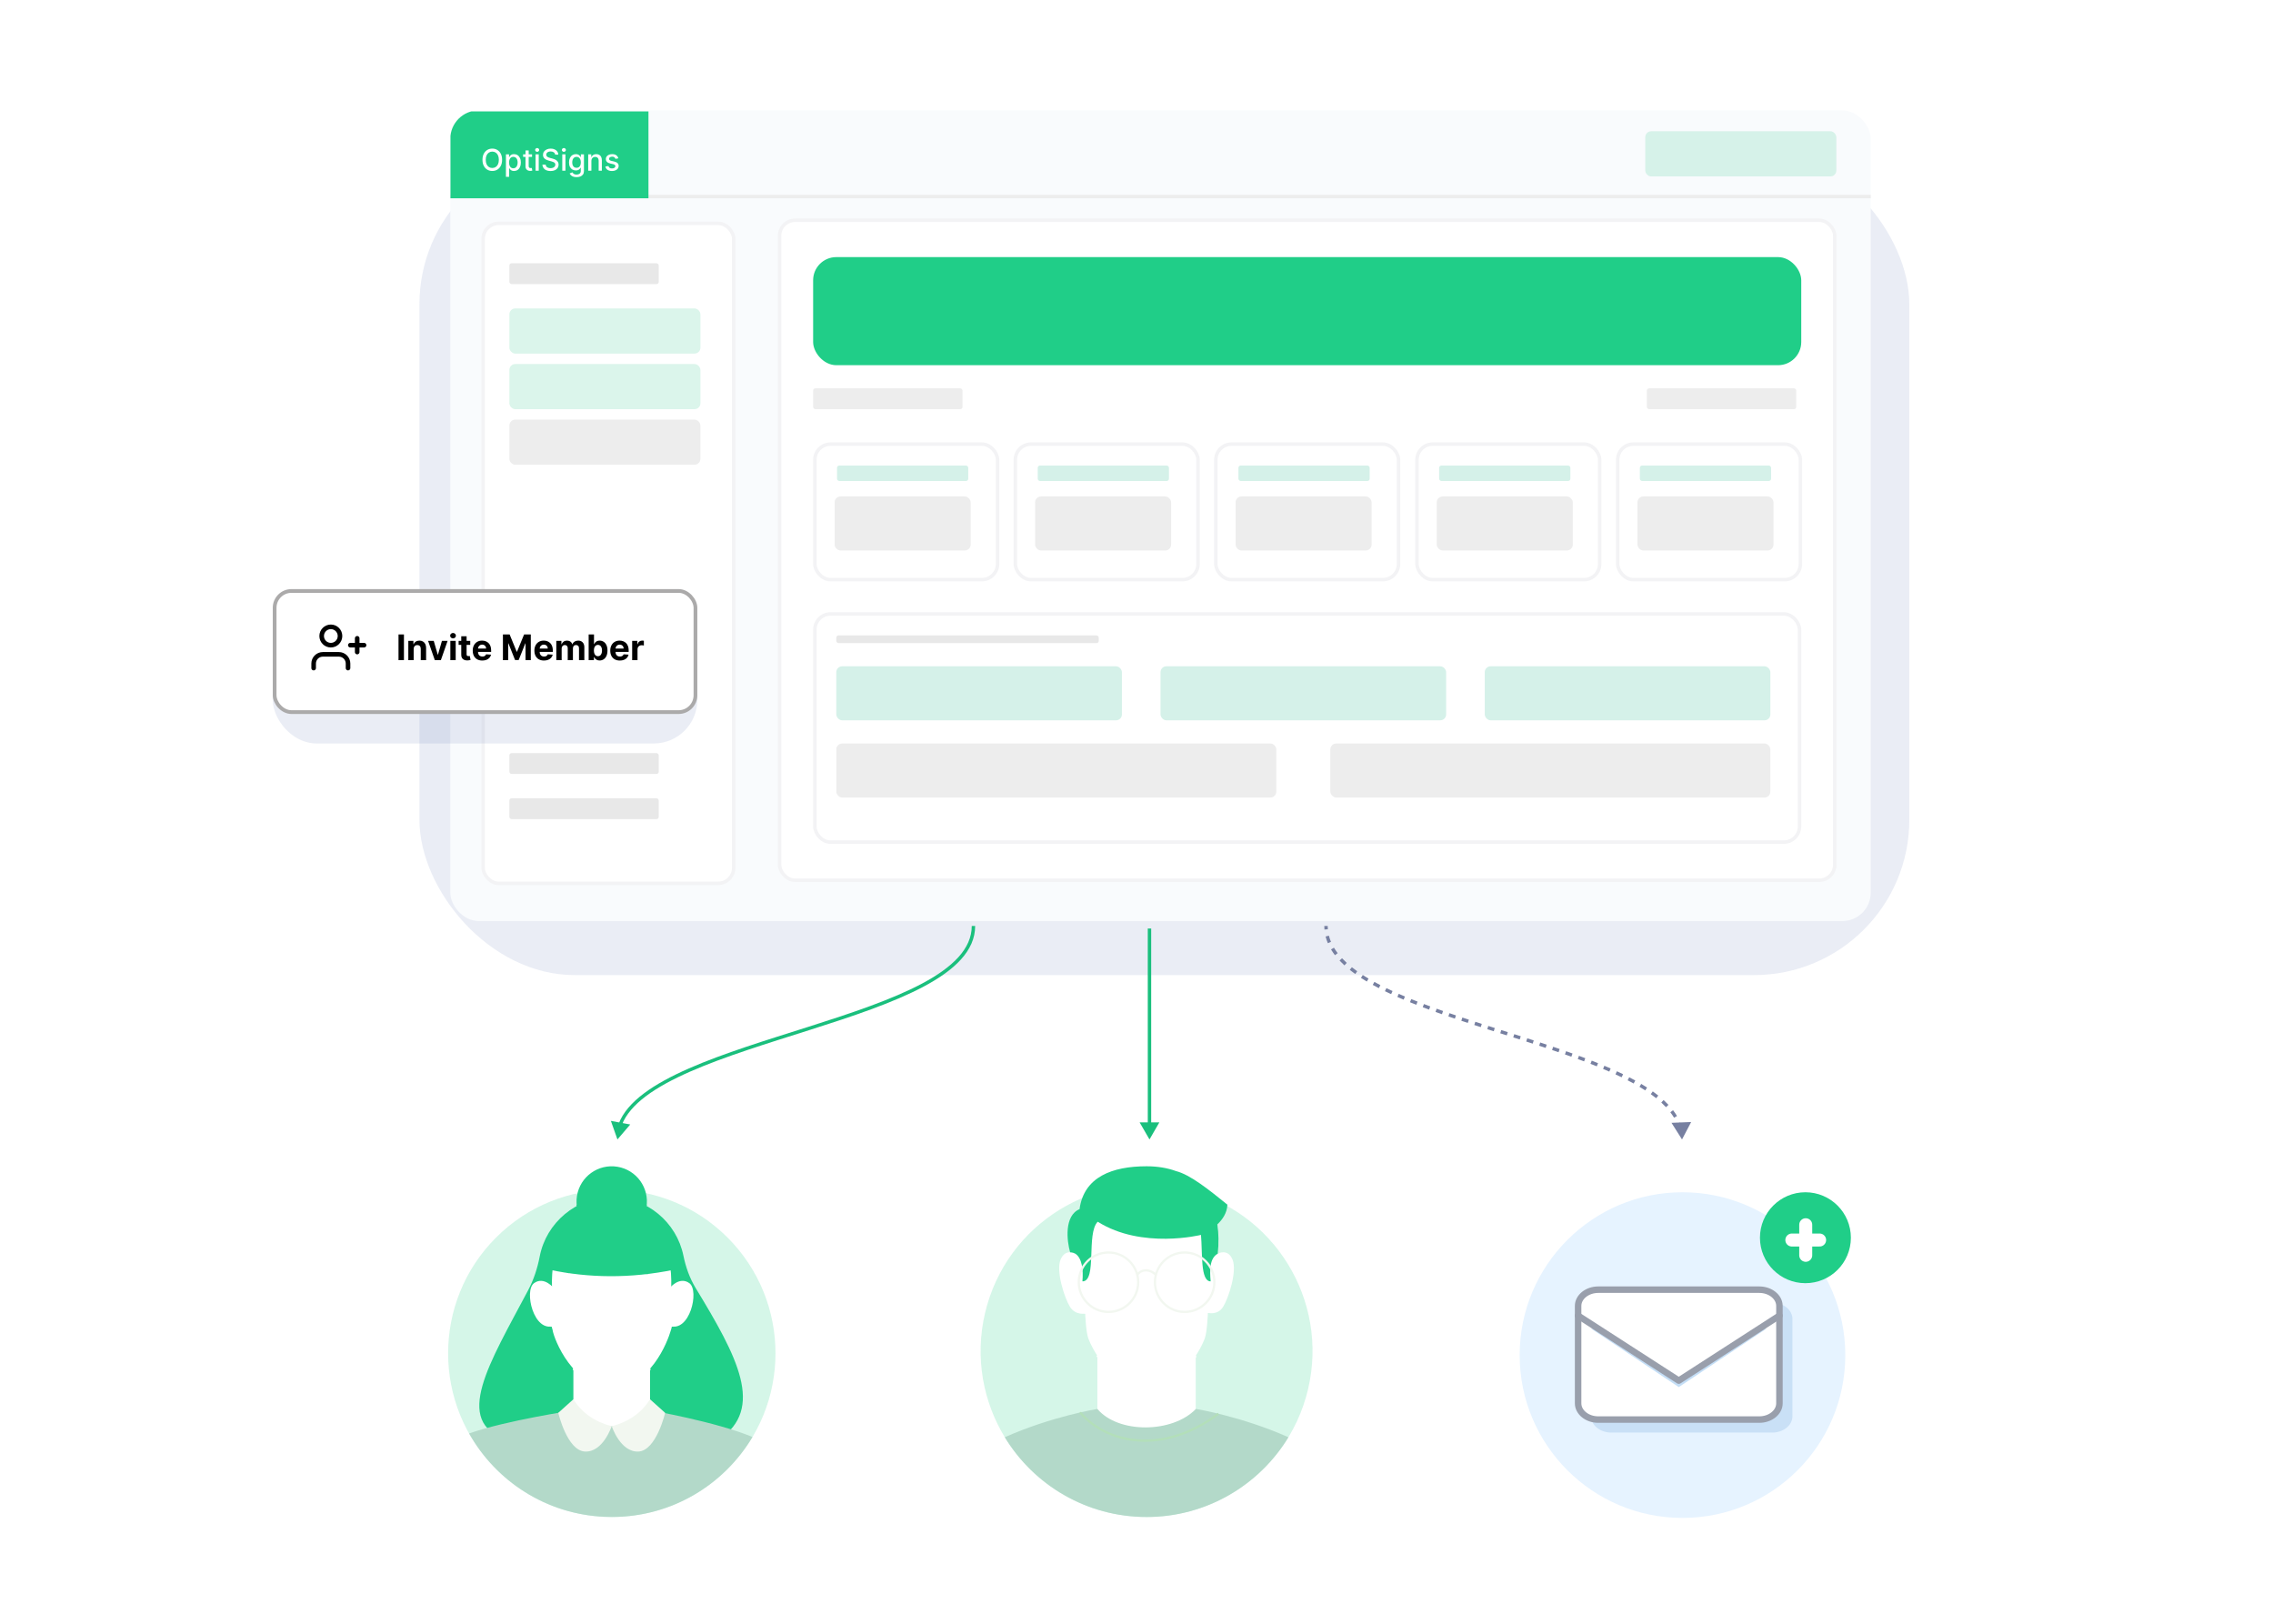 <svg width="350" height="250" viewBox="0 0 350 250" fill="none" xmlns="http://www.w3.org/2000/svg">
<g filter="url(#filter0_f_3_5777)">
<rect x="64.585" y="22.943" width="229.415" height="127.189" rx="23.909" fill="#304B9C" fill-opacity="0.1"/>
</g>
<g clip-path="url(#clip0_3_5777)">
<rect x="69.34" y="17" width="218.717" height="124.811" rx="4.373" fill="#F9FBFD"/>
<rect width="225.722" height="0.535" transform="matrix(1 0 0 -1 69.364 30.531)" fill="#EDEDED"/>
<rect x="69.364" y="17.159" width="30.488" height="13.372" fill="#20CE88"/>
<path d="M77.313 24.603C77.313 24.961 77.248 25.268 77.117 25.526C76.986 25.782 76.806 25.98 76.578 26.119C76.351 26.256 76.093 26.325 75.804 26.325C75.513 26.325 75.254 26.256 75.026 26.119C74.799 25.98 74.62 25.782 74.489 25.524C74.358 25.267 74.293 24.959 74.293 24.603C74.293 24.245 74.358 23.937 74.489 23.681C74.62 23.423 74.799 23.226 75.026 23.088C75.254 22.95 75.513 22.88 75.804 22.88C76.093 22.88 76.351 22.95 76.578 23.088C76.806 23.226 76.986 23.423 77.117 23.681C77.248 23.937 77.313 24.245 77.313 24.603ZM76.812 24.603C76.812 24.33 76.768 24.1 76.68 23.913C76.592 23.726 76.472 23.584 76.32 23.488C76.168 23.391 75.996 23.342 75.804 23.342C75.611 23.342 75.438 23.391 75.287 23.488C75.135 23.584 75.015 23.726 74.926 23.913C74.839 24.1 74.795 24.33 74.795 24.603C74.795 24.875 74.839 25.106 74.926 25.294C75.015 25.48 75.135 25.622 75.287 25.719C75.438 25.815 75.611 25.863 75.804 25.863C75.996 25.863 76.168 25.815 76.32 25.719C76.472 25.622 76.592 25.48 76.68 25.294C76.768 25.106 76.812 24.875 76.812 24.603ZM77.905 27.222V23.764H78.383V24.172H78.424C78.452 24.12 78.493 24.059 78.546 23.99C78.6 23.922 78.674 23.861 78.769 23.81C78.864 23.758 78.99 23.732 79.146 23.732C79.349 23.732 79.53 23.783 79.689 23.886C79.849 23.988 79.974 24.136 80.064 24.329C80.156 24.522 80.202 24.755 80.202 25.027C80.202 25.298 80.156 25.531 80.066 25.726C79.975 25.919 79.851 26.068 79.692 26.173C79.534 26.276 79.354 26.328 79.151 26.328C78.998 26.328 78.873 26.302 78.776 26.251C78.68 26.2 78.604 26.14 78.55 26.071C78.495 26.002 78.453 25.941 78.424 25.888H78.394V27.222H77.905ZM78.384 25.022C78.384 25.199 78.41 25.354 78.461 25.487C78.513 25.62 78.587 25.724 78.684 25.799C78.781 25.874 78.9 25.911 79.041 25.911C79.187 25.911 79.309 25.872 79.408 25.794C79.506 25.716 79.58 25.61 79.63 25.475C79.682 25.341 79.707 25.19 79.707 25.022C79.707 24.856 79.682 24.707 79.632 24.575C79.583 24.443 79.509 24.338 79.409 24.262C79.311 24.186 79.188 24.148 79.041 24.148C78.899 24.148 78.779 24.184 78.681 24.257C78.584 24.33 78.51 24.432 78.46 24.563C78.409 24.694 78.384 24.847 78.384 25.022ZM81.924 23.764V24.157H80.55V23.764H81.924ZM80.919 23.162H81.408V25.541C81.408 25.636 81.422 25.707 81.451 25.755C81.479 25.802 81.516 25.834 81.561 25.852C81.606 25.868 81.656 25.876 81.71 25.876C81.749 25.876 81.783 25.874 81.813 25.868C81.842 25.863 81.865 25.858 81.881 25.855L81.97 26.259C81.941 26.27 81.901 26.281 81.849 26.292C81.796 26.304 81.731 26.311 81.652 26.312C81.523 26.314 81.403 26.291 81.292 26.243C81.181 26.195 81.091 26.121 81.022 26.02C80.953 25.92 80.919 25.794 80.919 25.642V23.162ZM82.465 26.279V23.764H82.955V26.279H82.465ZM82.713 23.376C82.627 23.376 82.554 23.348 82.493 23.291C82.433 23.233 82.403 23.165 82.403 23.085C82.403 23.004 82.433 22.936 82.493 22.879C82.554 22.821 82.627 22.792 82.713 22.792C82.798 22.792 82.87 22.821 82.93 22.879C82.992 22.936 83.022 23.004 83.022 23.085C83.022 23.165 82.992 23.233 82.93 23.291C82.87 23.348 82.798 23.376 82.713 23.376ZM85.481 23.807C85.464 23.652 85.392 23.532 85.265 23.447C85.139 23.361 84.979 23.317 84.787 23.317C84.65 23.317 84.531 23.339 84.43 23.383C84.33 23.425 84.252 23.485 84.196 23.56C84.142 23.634 84.114 23.719 84.114 23.814C84.114 23.893 84.133 23.962 84.17 24.02C84.208 24.078 84.258 24.126 84.319 24.166C84.381 24.204 84.448 24.236 84.519 24.262C84.59 24.287 84.658 24.308 84.724 24.324L85.051 24.409C85.158 24.436 85.267 24.471 85.38 24.516C85.492 24.561 85.597 24.619 85.693 24.693C85.789 24.766 85.866 24.856 85.925 24.964C85.985 25.073 86.015 25.202 86.015 25.352C86.015 25.542 85.966 25.711 85.868 25.858C85.771 26.006 85.629 26.122 85.444 26.207C85.259 26.292 85.036 26.335 84.774 26.335C84.523 26.335 84.306 26.295 84.123 26.215C83.939 26.136 83.796 26.023 83.692 25.876C83.588 25.729 83.531 25.554 83.52 25.352H84.028C84.037 25.474 84.077 25.575 84.145 25.655C84.215 25.735 84.304 25.794 84.412 25.834C84.522 25.872 84.641 25.891 84.771 25.891C84.914 25.891 85.041 25.869 85.152 25.824C85.265 25.778 85.353 25.715 85.418 25.634C85.482 25.552 85.514 25.457 85.514 25.348C85.514 25.248 85.486 25.167 85.429 25.104C85.373 25.04 85.298 24.988 85.201 24.946C85.107 24.905 84.999 24.868 84.879 24.837L84.483 24.729C84.214 24.656 84.001 24.548 83.844 24.406C83.688 24.264 83.61 24.077 83.61 23.843C83.61 23.65 83.663 23.481 83.767 23.337C83.872 23.193 84.014 23.081 84.193 23.002C84.372 22.921 84.574 22.88 84.799 22.88C85.026 22.88 85.226 22.92 85.4 23C85.574 23.079 85.712 23.189 85.812 23.329C85.913 23.468 85.965 23.627 85.969 23.807H85.481ZM86.58 26.279V23.764H87.07V26.279H86.58ZM86.828 23.376C86.743 23.376 86.669 23.348 86.608 23.291C86.548 23.233 86.518 23.165 86.518 23.085C86.518 23.004 86.548 22.936 86.608 22.879C86.669 22.821 86.743 22.792 86.828 22.792C86.913 22.792 86.985 22.821 87.045 22.879C87.106 22.936 87.137 23.004 87.137 23.085C87.137 23.165 87.106 23.233 87.045 23.291C86.985 23.348 86.913 23.376 86.828 23.376ZM88.783 27.274C88.583 27.274 88.411 27.248 88.267 27.196C88.124 27.143 88.007 27.074 87.917 26.988C87.826 26.902 87.758 26.807 87.714 26.705L88.135 26.531C88.164 26.579 88.203 26.63 88.252 26.683C88.303 26.738 88.37 26.784 88.455 26.823C88.542 26.861 88.652 26.88 88.788 26.88C88.973 26.88 89.127 26.835 89.248 26.744C89.369 26.654 89.43 26.512 89.43 26.315V25.821H89.398C89.369 25.874 89.326 25.934 89.271 25.999C89.216 26.065 89.141 26.121 89.045 26.169C88.949 26.217 88.824 26.241 88.67 26.241C88.471 26.241 88.292 26.195 88.133 26.102C87.975 26.008 87.849 25.87 87.756 25.688C87.665 25.505 87.619 25.279 87.619 25.012C87.619 24.744 87.664 24.515 87.755 24.324C87.846 24.133 87.972 23.987 88.131 23.886C88.291 23.783 88.471 23.732 88.673 23.732C88.829 23.732 88.955 23.758 89.051 23.81C89.147 23.861 89.222 23.922 89.276 23.99C89.33 24.059 89.372 24.12 89.402 24.172H89.438V23.764H89.917V26.335C89.917 26.551 89.867 26.728 89.767 26.867C89.666 27.005 89.53 27.108 89.359 27.175C89.189 27.241 88.997 27.274 88.783 27.274ZM88.778 25.835C88.919 25.835 89.038 25.803 89.135 25.737C89.233 25.671 89.307 25.576 89.357 25.452C89.409 25.328 89.434 25.179 89.434 25.005C89.434 24.836 89.409 24.687 89.359 24.558C89.309 24.43 89.235 24.329 89.138 24.257C89.041 24.184 88.921 24.148 88.778 24.148C88.63 24.148 88.508 24.186 88.409 24.262C88.311 24.337 88.237 24.44 88.187 24.57C88.138 24.7 88.113 24.845 88.113 25.005C88.113 25.17 88.138 25.315 88.189 25.439C88.239 25.564 88.313 25.661 88.411 25.731C88.51 25.8 88.633 25.835 88.778 25.835ZM91.063 24.786V26.279H90.574V23.764H91.044V24.174H91.075C91.133 24.041 91.223 23.934 91.347 23.853C91.471 23.772 91.628 23.732 91.817 23.732C91.988 23.732 92.138 23.768 92.267 23.84C92.395 23.911 92.495 24.017 92.566 24.157C92.637 24.298 92.673 24.472 92.673 24.68V26.279H92.183V24.738C92.183 24.556 92.136 24.414 92.041 24.311C91.946 24.207 91.815 24.156 91.65 24.156C91.536 24.156 91.435 24.18 91.347 24.229C91.259 24.279 91.19 24.351 91.139 24.445C91.088 24.539 91.063 24.653 91.063 24.786ZM95.214 24.378L94.77 24.457C94.751 24.4 94.722 24.346 94.681 24.295C94.642 24.244 94.589 24.201 94.521 24.169C94.453 24.136 94.369 24.12 94.267 24.12C94.129 24.12 94.013 24.151 93.92 24.213C93.827 24.274 93.781 24.353 93.781 24.45C93.781 24.534 93.812 24.602 93.874 24.653C93.937 24.705 94.037 24.747 94.176 24.779L94.575 24.871C94.806 24.925 94.979 25.007 95.092 25.118C95.206 25.23 95.263 25.374 95.263 25.552C95.263 25.703 95.219 25.837 95.132 25.955C95.046 26.072 94.925 26.163 94.77 26.23C94.616 26.297 94.438 26.33 94.234 26.33C93.953 26.33 93.723 26.27 93.545 26.15C93.367 26.029 93.258 25.857 93.218 25.634L93.691 25.562C93.721 25.685 93.781 25.779 93.873 25.842C93.964 25.904 94.084 25.935 94.231 25.935C94.392 25.935 94.52 25.902 94.616 25.835C94.712 25.768 94.76 25.685 94.76 25.588C94.76 25.51 94.731 25.444 94.672 25.39C94.614 25.337 94.525 25.296 94.405 25.269L93.979 25.176C93.745 25.122 93.571 25.037 93.459 24.92C93.347 24.803 93.291 24.656 93.291 24.477C93.291 24.328 93.333 24.198 93.416 24.087C93.499 23.976 93.614 23.889 93.76 23.827C93.906 23.763 94.074 23.732 94.262 23.732C94.534 23.732 94.748 23.791 94.904 23.909C95.06 24.025 95.163 24.182 95.214 24.378Z" fill="white"/>
<rect x="120.037" y="33.909" width="162.484" height="101.624" rx="2.407" fill="white" stroke="#F3F3F5" stroke-width="0.535"/>
<rect x="74.392" y="34.384" width="38.59" height="101.624" rx="2.407" fill="white" stroke="#F3F3F5" stroke-width="0.535"/>
<rect x="78.433" y="47.489" width="29.419" height="6.954" rx="0.913" fill="#1ABF7D" fill-opacity="0.16"/>
<rect x="253.341" y="20.209" width="29.419" height="6.954" rx="0.913" fill="#1ABF7D" fill-opacity="0.16"/>
<rect x="78.433" y="56.047" width="29.419" height="6.954" rx="0.913" fill="#1ABF7D" fill-opacity="0.16"/>
<rect x="78.433" y="64.605" width="29.419" height="6.954" rx="0.913" fill="#8B8B8B" fill-opacity="0.16"/>
<rect x="78.433" y="40.535" width="23" height="3.209" rx="0.345" fill="#E8E8E8"/>
<rect x="125.475" y="68.381" width="28.131" height="20.861" rx="2.407" fill="white" stroke="#F3F3F5" stroke-width="0.535"/>
<rect x="128.515" y="76.434" width="20.948" height="8.321" rx="0.913" fill="#8B8B8B" fill-opacity="0.16"/>
<rect x="128.886" y="71.679" width="20.207" height="2.377" rx="0.345" fill="#D5F1E9"/>
<rect x="156.346" y="68.381" width="28.131" height="20.861" rx="2.407" fill="white" stroke="#F3F3F5" stroke-width="0.535"/>
<rect x="159.386" y="76.434" width="20.948" height="8.321" rx="0.913" fill="#8B8B8B" fill-opacity="0.16"/>
<rect x="159.791" y="71.679" width="20.207" height="2.377" rx="0.345" fill="#D5F1E9"/>
<rect x="125.475" y="94.532" width="151.616" height="35.126" rx="2.407" fill="white" stroke="#F3F3F5" stroke-width="0.535"/>
<rect x="128.774" y="102.585" width="43.981" height="8.321" rx="0.913" fill="#D5F1E9"/>
<rect x="128.774" y="114.472" width="67.755" height="8.321" rx="0.913" fill="#8B8B8B" fill-opacity="0.16"/>
<rect x="178.698" y="102.585" width="43.981" height="8.321" rx="0.913" fill="#D5F1E9"/>
<rect x="204.849" y="114.472" width="67.755" height="8.321" rx="0.913" fill="#8B8B8B" fill-opacity="0.16"/>
<rect x="228.623" y="102.585" width="43.981" height="8.321" rx="0.913" fill="#D5F1E9"/>
<rect x="128.774" y="97.83" width="40.415" height="1.189" rx="0.345" fill="#E8E8E8"/>
<rect x="187.217" y="68.381" width="28.131" height="20.861" rx="2.407" fill="white" stroke="#F3F3F5" stroke-width="0.535"/>
<rect x="190.258" y="76.434" width="20.948" height="8.321" rx="0.913" fill="#8B8B8B" fill-opacity="0.16"/>
<rect x="190.697" y="71.679" width="20.207" height="2.377" rx="0.345" fill="#D5F1E9"/>
<rect x="218.192" y="68.381" width="28.131" height="20.861" rx="2.407" fill="white" stroke="#F3F3F5" stroke-width="0.535"/>
<rect x="221.232" y="76.434" width="20.948" height="8.321" rx="0.913" fill="#8B8B8B" fill-opacity="0.16"/>
<rect x="221.603" y="71.679" width="20.207" height="2.377" rx="0.345" fill="#D5F1E9"/>
<rect x="249.098" y="68.381" width="28.131" height="20.861" rx="2.407" fill="white" stroke="#F3F3F5" stroke-width="0.535"/>
<rect x="252.138" y="76.434" width="20.948" height="8.321" rx="0.913" fill="#8B8B8B" fill-opacity="0.16"/>
<rect x="252.508" y="71.679" width="20.207" height="2.377" rx="0.345" fill="#D5F1E9"/>
<rect x="125.208" y="59.792" width="23" height="3.209" rx="0.345" fill="#EDEDED"/>
<rect x="253.585" y="59.792" width="23" height="3.209" rx="0.345" fill="#EDEDED"/>
<rect x="78.433" y="115.954" width="23" height="3.209" rx="0.345" fill="#E8E8E8"/>
<rect x="78.433" y="122.908" width="23" height="3.209" rx="0.345" fill="#E8E8E8"/>
<rect x="125.208" y="39.585" width="152.151" height="16.642" rx="3.566" fill="#20CE88"/>
</g>
<g filter="url(#filter1_f_3_5777)">
<rect x="42" y="95.453" width="65.377" height="19.019" rx="6.721" fill="#304B9C" fill-opacity="0.1"/>
</g>
<rect x="42.288" y="90.987" width="64.8" height="18.652" rx="2.596" fill="white" stroke="#ABAAAA" stroke-width="0.577"/>
<path d="M62.2 97.682V101.642H61.363V97.682H62.2ZM63.697 99.925V101.642H62.873V98.672H63.658V99.196H63.693C63.759 99.023 63.869 98.886 64.024 98.786C64.178 98.684 64.366 98.633 64.586 98.633C64.793 98.633 64.972 98.678 65.126 98.769C65.279 98.859 65.398 98.988 65.484 99.155C65.569 99.322 65.611 99.52 65.611 99.751V101.642H64.787V99.898C64.789 99.716 64.742 99.574 64.648 99.472C64.554 99.369 64.425 99.318 64.26 99.318C64.149 99.318 64.051 99.341 63.966 99.389C63.882 99.437 63.816 99.506 63.769 99.598C63.722 99.688 63.698 99.797 63.697 99.925ZM68.922 98.672L67.884 101.642H66.956L65.918 98.672H66.788L67.405 100.797H67.436L68.05 98.672H68.922ZM69.344 101.642V98.672H70.168V101.642H69.344ZM69.758 98.289C69.635 98.289 69.53 98.248 69.443 98.167C69.356 98.085 69.313 97.986 69.313 97.871C69.313 97.758 69.356 97.661 69.443 97.579C69.53 97.497 69.635 97.456 69.758 97.456C69.88 97.456 69.985 97.497 70.071 97.579C70.159 97.661 70.202 97.758 70.202 97.871C70.202 97.986 70.159 98.085 70.071 98.167C69.985 98.248 69.88 98.289 69.758 98.289ZM72.407 98.672V99.29H70.618V98.672H72.407ZM71.025 97.96H71.848V100.729C71.848 100.805 71.86 100.864 71.883 100.907C71.906 100.948 71.938 100.977 71.98 100.994C72.022 101.011 72.071 101.019 72.127 101.019C72.165 101.019 72.204 101.016 72.243 101.009C72.281 101.002 72.311 100.996 72.332 100.992L72.461 101.605C72.42 101.618 72.362 101.632 72.287 101.649C72.212 101.667 72.121 101.678 72.014 101.682C71.816 101.69 71.642 101.663 71.492 101.603C71.344 101.542 71.229 101.448 71.146 101.321C71.064 101.193 71.023 101.032 71.025 100.837V97.96ZM74.265 101.7C73.959 101.7 73.697 101.638 73.476 101.514C73.257 101.389 73.088 101.212 72.969 100.984C72.851 100.755 72.792 100.483 72.792 100.17C72.792 99.865 72.851 99.597 72.969 99.366C73.088 99.135 73.255 98.955 73.47 98.826C73.687 98.698 73.941 98.633 74.232 98.633C74.428 98.633 74.61 98.665 74.779 98.728C74.949 98.79 75.097 98.883 75.224 99.008C75.351 99.133 75.451 99.29 75.522 99.48C75.593 99.668 75.628 99.889 75.628 100.141V100.367H73.12V99.857H74.853C74.853 99.738 74.827 99.633 74.775 99.542C74.724 99.45 74.652 99.379 74.561 99.327C74.471 99.274 74.365 99.248 74.246 99.248C74.121 99.248 74.01 99.277 73.913 99.335C73.818 99.392 73.743 99.468 73.689 99.565C73.635 99.66 73.607 99.767 73.606 99.884V100.369C73.606 100.516 73.633 100.643 73.687 100.75C73.742 100.857 73.82 100.94 73.921 100.998C74.021 101.056 74.141 101.085 74.278 101.085C74.37 101.085 74.454 101.072 74.53 101.046C74.606 101.02 74.671 100.982 74.725 100.93C74.779 100.878 74.82 100.815 74.849 100.741L75.611 100.791C75.572 100.974 75.493 101.134 75.373 101.27C75.254 101.406 75.101 101.511 74.913 101.587C74.726 101.662 74.51 101.7 74.265 101.7ZM77.441 97.682H78.473L79.564 100.342H79.61L80.701 97.682H81.733V101.642H80.921V99.064H80.888L79.864 101.622H79.311L78.286 99.055H78.253V101.642H77.441V97.682ZM83.761 101.7C83.455 101.7 83.192 101.638 82.972 101.514C82.753 101.389 82.584 101.212 82.465 100.984C82.347 100.755 82.287 100.483 82.287 100.17C82.287 99.865 82.347 99.597 82.465 99.366C82.584 99.135 82.751 98.955 82.966 98.826C83.183 98.698 83.436 98.633 83.728 98.633C83.924 98.633 84.106 98.665 84.275 98.728C84.445 98.79 84.593 98.883 84.72 99.008C84.847 99.133 84.947 99.29 85.017 99.48C85.088 99.668 85.124 99.889 85.124 100.141V100.367H82.616V99.857H84.348C84.348 99.738 84.323 99.633 84.271 99.542C84.219 99.45 84.148 99.379 84.056 99.327C83.966 99.274 83.861 99.248 83.741 99.248C83.616 99.248 83.505 99.277 83.409 99.335C83.313 99.392 83.239 99.468 83.184 99.565C83.13 99.66 83.103 99.767 83.101 99.884V100.369C83.101 100.516 83.128 100.643 83.183 100.75C83.238 100.857 83.316 100.94 83.416 100.998C83.517 101.056 83.636 101.085 83.774 101.085C83.866 101.085 83.95 101.072 84.025 101.046C84.102 101.02 84.167 100.982 84.221 100.93C84.275 100.878 84.316 100.815 84.344 100.741L85.106 100.791C85.068 100.974 84.988 101.134 84.868 101.27C84.75 101.406 84.597 101.511 84.408 101.587C84.221 101.662 84.006 101.7 83.761 101.7ZM85.661 101.642V98.672H86.446V99.196H86.481C86.543 99.022 86.646 98.885 86.79 98.784C86.935 98.683 87.107 98.633 87.308 98.633C87.512 98.633 87.685 98.684 87.829 98.786C87.972 98.886 88.067 99.023 88.115 99.196H88.146C88.206 99.026 88.316 98.89 88.474 98.788C88.634 98.685 88.823 98.633 89.041 98.633C89.318 98.633 89.543 98.722 89.716 98.898C89.889 99.073 89.977 99.322 89.977 99.644V101.642H89.155V99.807C89.155 99.642 89.111 99.518 89.023 99.436C88.936 99.353 88.826 99.312 88.695 99.312C88.545 99.312 88.428 99.359 88.345 99.455C88.261 99.549 88.219 99.673 88.219 99.828V101.642H87.421V99.789C87.421 99.644 87.379 99.528 87.295 99.441C87.212 99.355 87.103 99.312 86.968 99.312C86.877 99.312 86.794 99.335 86.721 99.381C86.648 99.427 86.591 99.49 86.549 99.573C86.506 99.654 86.485 99.749 86.485 99.859V101.642H85.661ZM90.642 101.642V97.682H91.466V99.171H91.491C91.527 99.091 91.579 99.01 91.648 98.927C91.718 98.843 91.808 98.774 91.918 98.718C92.031 98.662 92.17 98.633 92.336 98.633C92.553 98.633 92.752 98.69 92.936 98.803C93.118 98.915 93.265 99.085 93.374 99.312C93.484 99.537 93.539 99.82 93.539 100.161C93.539 100.492 93.485 100.771 93.378 101C93.272 101.226 93.128 101.399 92.945 101.516C92.763 101.632 92.56 101.69 92.334 101.69C92.174 101.69 92.038 101.663 91.926 101.611C91.815 101.558 91.725 101.491 91.654 101.411C91.583 101.33 91.529 101.248 91.491 101.166H91.454V101.642H90.642ZM91.449 100.157C91.449 100.333 91.473 100.487 91.522 100.619C91.571 100.75 91.642 100.853 91.735 100.926C91.828 100.998 91.94 101.034 92.073 101.034C92.207 101.034 92.321 100.998 92.413 100.924C92.506 100.849 92.576 100.746 92.624 100.615C92.673 100.482 92.698 100.329 92.698 100.157C92.698 99.985 92.674 99.834 92.626 99.704C92.579 99.574 92.508 99.472 92.415 99.399C92.323 99.325 92.209 99.289 92.073 99.289C91.939 99.289 91.826 99.324 91.733 99.395C91.641 99.466 91.571 99.566 91.522 99.697C91.473 99.827 91.449 99.98 91.449 100.157ZM95.442 101.7C95.136 101.7 94.873 101.638 94.653 101.514C94.434 101.389 94.265 101.212 94.146 100.984C94.028 100.755 93.968 100.483 93.968 100.17C93.968 99.865 94.028 99.597 94.146 99.366C94.265 99.135 94.432 98.955 94.647 98.826C94.864 98.698 95.118 98.633 95.409 98.633C95.605 98.633 95.787 98.665 95.956 98.728C96.126 98.79 96.274 98.883 96.401 99.008C96.528 99.133 96.627 99.29 96.698 99.48C96.769 99.668 96.805 99.889 96.805 100.141V100.367H94.297V99.857H96.029C96.029 99.738 96.004 99.633 95.952 99.542C95.9 99.45 95.829 99.379 95.737 99.327C95.647 99.274 95.542 99.248 95.422 99.248C95.297 99.248 95.186 99.277 95.09 99.335C94.994 99.392 94.92 99.468 94.865 99.565C94.811 99.66 94.784 99.767 94.782 99.884V100.369C94.782 100.516 94.809 100.643 94.864 100.75C94.919 100.857 94.997 100.94 95.097 100.998C95.198 101.056 95.317 101.085 95.455 101.085C95.547 101.085 95.63 101.072 95.707 101.046C95.782 101.02 95.848 100.982 95.902 100.93C95.956 100.878 95.997 100.815 96.025 100.741L96.787 100.791C96.749 100.974 96.669 101.134 96.549 101.27C96.431 101.406 96.278 101.511 96.089 101.587C95.902 101.662 95.686 101.7 95.442 101.7ZM97.342 101.642V98.672H98.141V99.19H98.171C98.226 99.006 98.317 98.867 98.444 98.772C98.572 98.677 98.719 98.629 98.885 98.629C98.926 98.629 98.971 98.632 99.018 98.637C99.066 98.642 99.108 98.649 99.144 98.658V99.389C99.105 99.377 99.052 99.367 98.984 99.358C98.915 99.349 98.853 99.345 98.796 99.345C98.675 99.345 98.567 99.371 98.471 99.424C98.377 99.475 98.302 99.548 98.247 99.641C98.193 99.733 98.166 99.84 98.166 99.961V101.642H97.342Z" fill="black"/>
<g clip-path="url(#clip1_3_5777)">
<path d="M53.59 102.863V102.158C53.59 101.783 53.441 101.424 53.176 101.16C52.911 100.895 52.552 100.746 52.178 100.746H49.708C49.334 100.746 48.974 100.895 48.71 101.16C48.445 101.424 48.296 101.783 48.296 102.158V102.863" stroke="black" stroke-width="0.706" stroke-linecap="round" stroke-linejoin="round"/>
<path d="M50.943 99.335C51.722 99.335 52.355 98.703 52.355 97.923C52.355 97.144 51.722 96.511 50.943 96.511C50.163 96.511 49.531 97.144 49.531 97.923C49.531 98.703 50.163 99.335 50.943 99.335Z" stroke="black" stroke-width="0.706" stroke-linecap="round" stroke-linejoin="round"/>
<path d="M55.001 98.276V100.393" stroke="black" stroke-width="0.706" stroke-linecap="round" stroke-linejoin="round"/>
<path d="M56.06 99.335H53.943" stroke="black" stroke-width="0.706" stroke-linecap="round" stroke-linejoin="round"/>
</g>
<g clip-path="url(#clip2_3_5777)">
<path d="M112.029 226.184C121.872 216.341 121.872 200.382 112.029 190.539C102.186 180.696 86.227 180.696 76.384 190.539C66.54 200.382 66.54 216.341 76.384 226.184C86.227 236.027 102.186 236.027 112.029 226.184Z" fill="#20CE88" fill-opacity="0.19"/>
<path d="M110.695 221.668C117.812 216.841 113.567 208.921 107.119 198.314C106.189 196.783 105.593 195.081 105.232 193.325C104.18 188.186 99.633 184.316 94.183 184.316C88.732 184.316 84.109 188.245 83.106 193.451C82.758 195.262 82.185 197.023 81.323 198.653C75.394 209.869 69.591 218.909 78.062 221.672H110.7L110.695 221.668Z" fill="#20CE88"/>
<path d="M100.098 205.042H88.29V220.106H100.098V205.042Z" fill="white"/>
<path d="M115.866 221.248C110.307 218.913 100.17 217.152 100.17 217.152C96.278 220.431 91.356 220.408 88.294 217.152C88.294 217.152 78.026 218.674 72.233 220.702C76.374 228.057 84.095 233.128 93.04 233.534C93.442 233.548 93.839 233.562 94.246 233.562C103.444 233.548 111.481 228.608 115.87 221.243L115.866 221.248Z" fill="#B3D9C9"/>
<path d="M88.29 215.441L85.964 217.527C85.964 217.527 87.324 223.379 90.096 223.488C92.868 223.596 94.183 219.595 94.183 219.595C91.532 218.886 89.572 217.5 88.294 215.437L88.29 215.441Z" fill="#F2F7F0"/>
<path d="M100.093 215.441L102.419 217.527C102.419 217.527 101.06 223.379 98.287 223.488C95.515 223.596 94.201 219.595 94.201 219.595C96.851 218.886 98.811 217.5 100.089 215.437L100.093 215.441Z" fill="#F2F7F0"/>
<path d="M99.542 185.854C100.021 182.9 98.015 180.117 95.061 179.638C92.108 179.158 89.324 181.164 88.845 184.118C88.365 187.072 90.371 189.855 93.325 190.335C96.279 190.814 99.062 188.808 99.542 185.854Z" fill="#20CE88"/>
<path d="M94.178 186.804C86.565 186.813 84.836 192.512 84.994 198.251C84.994 202.387 84.7 203.728 85.084 204.753C85.296 206.212 88.258 213.649 94.174 213.649C100.089 213.649 102.798 206.604 103.322 204.753C103.706 203.728 103.358 202.387 103.358 198.251C103.516 192.512 101.787 186.813 94.174 186.804H94.178Z" fill="white"/>
<path d="M94.178 213.816C91.961 213.816 89.938 212.813 88.163 210.835L88.416 210.61C90.123 212.511 92.065 213.477 94.178 213.477C96.291 213.477 98.292 212.515 99.971 210.619L100.224 210.844C98.477 212.818 96.445 213.816 94.178 213.816Z" fill="white"/>
<path d="M85.328 198.386C85.328 198.386 83.797 196.413 82.226 197.569C80.654 198.725 82.185 205.277 85.328 204.125C88.471 202.97 85.328 198.391 85.328 198.391V198.386Z" fill="white"/>
<path d="M103.055 198.386C103.055 198.386 104.586 196.413 106.157 197.569C107.729 198.725 106.198 205.277 103.055 204.125C99.913 202.97 103.055 198.391 103.055 198.391V198.386Z" fill="white"/>
<path d="M84.736 201.417L84.4 201.464L84.793 204.281L85.129 204.234L84.736 201.417Z" fill="white"/>
<path d="M103.592 201.42L103.33 204.239L103.667 204.271L103.929 201.452L103.592 201.42Z" fill="white"/>
<path d="M84.619 195.496C90.656 196.774 97.018 196.869 103.769 195.496C103.769 195.496 103.895 186.177 94.449 185.865C85.003 185.558 84.619 195.496 84.619 195.496Z" fill="#20CE88"/>
<path d="M99.475 185.829C95.957 184.456 92.394 184.456 88.877 185.829L88.755 185.513C92.354 184.104 96.002 184.104 99.601 185.513L99.479 185.829H99.475Z" fill="#20CE88"/>
<path d="M104.053 195.37C103.8 192.729 102.875 190.417 101.299 188.493L101.561 188.276C103.177 190.254 104.13 192.629 104.387 195.338L104.049 195.37H104.053Z" fill="#20CE88"/>
<path d="M84.578 195.37L84.24 195.338C84.497 192.629 85.45 190.254 87.066 188.276L87.328 188.493C85.752 190.417 84.827 192.733 84.574 195.37H84.578Z" fill="#20CE88"/>
<path d="M87.644 196.02L87.305 195.993C87.427 194.512 87.73 193.008 88.209 191.527L88.529 191.631C88.06 193.085 87.757 194.562 87.64 196.02H87.644Z" fill="#20CE88"/>
<path d="M99.782 196.169L99.443 196.156C99.479 195.153 99.317 193.966 98.969 192.616L99.299 192.53C99.655 193.907 99.822 195.131 99.786 196.165L99.782 196.169Z" fill="#20CE88"/>
<path d="M98.635 191.491C98.386 190.715 98.17 190.2 98.17 190.195L98.481 190.064C98.481 190.064 98.703 190.597 98.955 191.387L98.635 191.491Z" fill="#20CE88"/>
</g>
<g clip-path="url(#clip3_3_5777)">
<path d="M201.419 213.884C204.661 200.15 196.155 186.388 182.421 183.146C168.687 179.905 154.925 188.411 151.683 202.145C148.442 215.879 156.948 229.641 170.682 232.882C184.416 236.124 198.178 227.618 201.419 213.884Z" fill="#20CE88" fill-opacity="0.19"/>
<path d="M184.122 204.65H168.976V219.921H184.122V204.65Z" fill="white"/>
<path d="M189.789 193.93C189.043 192.145 187.519 193.024 187.519 193.024C188.402 184.917 184.278 179.566 176.551 179.566C168.824 179.566 164.7 184.917 165.579 193.024C165.579 193.024 164.055 192.149 163.309 193.93C162.563 195.715 163.927 199.894 164.769 201.226C165.611 202.554 167.103 202.243 167.103 202.243C167.103 202.243 167.199 205.053 167.589 206.092C167.978 207.131 170.687 213.38 176.547 213.38C182.406 213.38 185.116 207.131 185.505 206.092C185.894 205.053 185.99 202.128 185.99 202.128C185.99 202.128 187.482 202.558 188.324 201.226C189.167 199.899 190.531 195.715 189.785 193.93H189.789Z" fill="white"/>
<path d="M176.551 213.544C172.866 213.544 169.461 209.589 168.815 208.798L169.081 208.582C169.708 209.356 173.022 213.201 176.551 213.201C180.08 213.201 183.376 209.411 183.994 208.651L184.26 208.866C183.623 209.649 180.264 213.544 176.551 213.544Z" fill="white"/>
<path d="M167.134 200.069L166.791 200.092L166.936 202.252L167.278 202.23L167.134 200.069Z" fill="white"/>
<path d="M185.996 200.069L185.833 202.113L186.175 202.14L186.338 200.096L185.996 200.069Z" fill="white"/>
<path d="M164.325 197.954C163.831 196.049 163.908 194.882 164.567 194.273L164.801 194.525C164.252 195.033 164.201 196.123 164.659 197.867L164.325 197.954Z" fill="white"/>
<path d="M188.855 197.954L188.521 197.867C188.974 196.123 188.929 195.029 188.379 194.525L188.613 194.273C189.276 194.882 189.354 196.049 188.855 197.954Z" fill="white"/>
<path d="M189.002 185.48C186.141 183.168 183.285 180.866 181.074 180.303C179.746 179.822 178.236 179.566 176.551 179.566C171.296 179.566 166.907 181.182 166.229 186.167C163.835 187.178 164.275 191.083 164.783 192.809C164.783 192.809 165.19 192.799 165.579 193.024C166.6 193.687 166.833 195.496 166.673 197.285C168.966 197.299 167.232 189.897 169.03 188.103C175.842 192.392 184.928 190.131 184.928 190.131C185.184 192.923 184.809 197.29 186.42 197.285C186.26 195.573 186.255 193.701 187.514 193.024C187.688 191.399 187.661 189.888 187.45 188.51C188.247 187.764 188.938 186.757 188.997 185.48H189.002Z" fill="#20CE88"/>
<path d="M170.688 202.165C168.069 202.165 165.941 200.036 165.941 197.418C165.941 194.8 168.069 192.671 170.688 192.671C173.306 192.671 175.434 194.8 175.434 197.418C175.434 200.036 173.306 202.165 170.688 202.165ZM170.688 193.01C168.257 193.01 166.284 194.987 166.284 197.413C166.284 199.84 168.261 201.817 170.688 201.817C173.114 201.817 175.091 199.84 175.091 197.413C175.091 194.987 173.114 193.01 170.688 193.01Z" fill="#F2F7F0"/>
<path d="M182.415 202.165C179.797 202.165 177.668 200.036 177.668 197.418C177.668 194.8 179.797 192.671 182.415 192.671C185.033 192.671 187.162 194.8 187.162 197.418C187.162 200.036 185.033 202.165 182.415 202.165ZM182.415 193.01C179.984 193.01 178.011 194.987 178.011 197.413C178.011 199.84 179.989 201.817 182.415 201.817C184.841 201.817 186.818 199.84 186.818 197.413C186.818 194.987 184.841 193.01 182.415 193.01Z" fill="#F2F7F0"/>
<path d="M177.865 196.388C177.38 195.94 176.821 195.715 176.295 195.766C175.874 195.807 175.517 196.013 175.256 196.365L174.981 196.159C175.297 195.734 175.75 195.473 176.263 195.422C176.885 195.363 177.54 195.615 178.098 196.132L177.865 196.384V196.388Z" fill="#F2F7F0"/>
<path d="M198.39 221.285C191.176 218.067 184.145 216.927 184.145 216.927C180.538 220.69 172.171 220.745 168.98 216.927C168.98 216.927 161.931 218.067 154.717 221.285C159.203 228.645 167.305 233.566 176.556 233.566C185.807 233.566 193.909 228.65 198.395 221.285H198.39Z" fill="#B3D9C9"/>
<path d="M176.309 221.985C172.125 221.985 168.495 220.264 166.183 217.582L166.444 217.357C170.619 222.2 179.197 223.812 187.51 217.522L187.716 217.797C183.82 220.745 179.865 221.985 176.309 221.985Z" fill="#B3DFB9"/>
</g>
<circle cx="259.071" cy="208.637" r="25.071" fill="#E6F3FF"/>
<g filter="url(#filter2_f_3_5777)">
<path d="M248.1 200.566H272.9C274.605 200.566 276 201.691 276 203.066V218.066C276 219.441 274.605 220.566 272.9 220.566H248.1C246.395 220.566 245 219.441 245 218.066V203.066C245 201.691 246.395 200.566 248.1 200.566Z" fill="#C9E0F6"/>
</g>
<path d="M246.1 198.566H270.9C272.605 198.566 274 199.691 274 201.066V216.066C274 217.441 272.605 218.566 270.9 218.566H246.1C244.395 218.566 243 217.441 243 216.066V201.066C243 199.691 244.395 198.566 246.1 198.566Z" fill="white" stroke="#999FAC" stroke-linecap="round" stroke-linejoin="round"/>
<g filter="url(#filter3_f_3_5777)">
<path d="M272 204.566L258.5 213.566L245 204.566" fill="#C4DEF6"/>
</g>
<path d="M274 202.566L258.5 212.566L243 202.566" fill="white"/>
<path d="M274 202.566L258.5 212.566L243 202.566" stroke="#999FAC" stroke-linecap="round" stroke-linejoin="round"/>
<circle cx="278" cy="190.566" r="7" fill="#20CE88"/>
<path d="M278.049 188.566V193.274" stroke="white" stroke-width="2" stroke-linecap="round" stroke-linejoin="round"/>
<path d="M275.909 190.92H280.189" stroke="white" stroke-width="2" stroke-linecap="round" stroke-linejoin="round"/>
<path d="M95.075 175.436L97.045 173.133L94.066 172.578L95.075 175.436ZM95.507 173.113L95.753 173.207C96.371 171.592 97.661 170.123 99.478 168.759C101.294 167.397 103.619 166.153 106.28 164.985C111.603 162.648 118.224 160.634 124.708 158.572C131.181 156.513 137.521 154.407 142.243 151.889C146.944 149.382 150.157 146.407 150.157 142.566L149.894 142.566L149.632 142.566C149.632 146.081 146.688 148.924 141.996 151.426C137.323 153.917 131.03 156.01 124.549 158.071C118.08 160.129 111.425 162.153 106.069 164.504C103.39 165.68 101.024 166.943 99.163 168.339C97.303 169.735 95.929 171.278 95.262 173.02L95.507 173.113Z" fill="#1ABF7D"/>
<path d="M259 175.436L257.379 172.875L260.408 172.752L259 175.436ZM258.809 173.877L258.554 173.94C258.473 173.616 258.366 173.298 258.233 172.986L258.475 172.884L258.716 172.781C258.859 173.118 258.975 173.462 259.063 173.813L258.809 173.877ZM258.001 171.956L257.776 172.091C257.606 171.806 257.414 171.526 257.202 171.251L257.41 171.091L257.618 170.93C257.842 171.221 258.045 171.518 258.227 171.821L258.001 171.956ZM256.724 170.288L256.533 170.468C256.307 170.227 256.065 169.99 255.808 169.756L255.985 169.562L256.162 169.368C256.428 169.61 256.68 169.857 256.916 170.108L256.724 170.288ZM255.181 168.878L255.017 169.084C254.754 168.875 254.48 168.668 254.194 168.464L254.346 168.25L254.498 168.037C254.792 168.246 255.074 168.458 255.344 168.673L255.181 168.878ZM253.479 167.662L253.336 167.883C253.05 167.698 252.754 167.515 252.45 167.334L252.584 167.108L252.718 166.883C253.028 167.067 253.329 167.253 253.621 167.442L253.479 167.662ZM251.678 166.59L251.551 166.82C251.25 166.654 250.942 166.49 250.627 166.328L250.747 166.094L250.868 165.861C251.187 166.026 251.499 166.192 251.804 166.36L251.678 166.59ZM249.814 165.627L249.699 165.863C249.389 165.713 249.074 165.563 248.753 165.416L248.863 165.177L248.973 164.939C249.297 165.088 249.615 165.239 249.928 165.391L249.814 165.627ZM247.907 164.747L247.802 164.988C247.487 164.85 247.167 164.712 246.843 164.576L246.945 164.334L247.047 164.092C247.373 164.229 247.695 164.368 248.013 164.507L247.907 164.747ZM245.971 163.933L245.872 164.176C245.554 164.047 245.232 163.92 244.906 163.793L245.001 163.548L245.097 163.303C245.424 163.431 245.748 163.56 246.069 163.689L245.971 163.933ZM244.012 163.168L243.92 163.414C243.599 163.293 243.275 163.172 242.948 163.052L243.039 162.806L243.129 162.56C243.457 162.68 243.782 162.801 244.105 162.923L244.012 163.168ZM242.049 162.448L241.96 162.695C241.634 162.578 241.305 162.462 240.974 162.346L241.061 162.098L241.148 161.851C241.48 161.967 241.81 162.083 242.137 162.2L242.049 162.448ZM240.071 161.756L239.986 162.004C239.656 161.891 239.323 161.779 238.99 161.666L239.073 161.417L239.157 161.169C239.492 161.281 239.825 161.394 240.156 161.508L240.071 161.756ZM238.083 161.087L238 161.336C237.669 161.226 237.337 161.117 237.003 161.008L237.084 160.759L237.166 160.509C237.5 160.618 237.833 160.728 238.165 160.838L238.083 161.087ZM236.087 160.434L236.007 160.684C235.675 160.577 235.343 160.47 235.01 160.363L235.09 160.113L235.17 159.863C235.503 159.97 235.836 160.077 236.168 160.185L236.087 160.434ZM234.089 159.793L234.009 160.043C233.677 159.938 233.344 159.832 233.011 159.726L233.091 159.476L233.17 159.226C233.503 159.332 233.836 159.437 234.168 159.543L234.089 159.793ZM232.091 159.159L232.011 159.41C231.845 159.357 231.678 159.304 231.511 159.251C231.344 159.199 231.178 159.146 231.011 159.093L231.09 158.843L231.169 158.592C231.336 158.645 231.503 158.698 231.67 158.751C231.836 158.804 232.003 158.856 232.17 158.909L232.091 159.159ZM230.09 158.526L230.011 158.776C229.678 158.67 229.345 158.565 229.012 158.459L229.092 158.209L229.172 157.959C229.504 158.064 229.837 158.17 230.17 158.276L230.09 158.526ZM228.091 157.889L228.011 158.139C227.677 158.032 227.345 157.925 227.013 157.817L227.093 157.568L227.174 157.318C227.506 157.425 227.838 157.532 228.171 157.639L228.091 157.889ZM226.096 157.244L226.015 157.493C225.68 157.384 225.347 157.274 225.015 157.164L225.098 156.915L225.18 156.666C225.512 156.776 225.844 156.885 226.178 156.994L226.096 157.244ZM224.108 156.585L224.024 156.833C223.689 156.721 223.356 156.608 223.024 156.494L223.109 156.246L223.195 155.998C223.525 156.111 223.857 156.223 224.191 156.336L224.108 156.585ZM222.12 155.904L222.033 156.152C221.701 156.035 221.371 155.919 221.044 155.802L221.132 155.555L221.22 155.307C221.547 155.424 221.875 155.54 222.206 155.656L222.12 155.904ZM220.142 155.196L220.052 155.443C219.724 155.322 219.398 155.201 219.076 155.079L219.168 154.834L219.261 154.588C219.582 154.709 219.906 154.83 220.233 154.95L220.142 155.196ZM218.179 154.454L218.084 154.699C217.756 154.571 217.432 154.442 217.112 154.313L217.21 154.069L217.308 153.826C217.627 153.955 217.949 154.083 218.275 154.21L218.179 154.454ZM216.236 153.668L216.134 153.91C215.808 153.773 215.486 153.634 215.168 153.495L215.274 153.255L215.379 153.014C215.694 153.153 216.014 153.29 216.338 153.426L216.236 153.668ZM214.318 152.825L214.208 153.063C213.884 152.914 213.565 152.763 213.252 152.611L213.367 152.375L213.482 152.139C213.791 152.29 214.107 152.439 214.428 152.586L214.318 152.825ZM212.433 151.908L212.313 152.141C211.994 151.977 211.682 151.81 211.376 151.642L211.503 151.412L211.63 151.182C211.931 151.348 212.239 151.512 212.554 151.675L212.433 151.908ZM210.597 150.894L210.463 151.12C210.153 150.935 209.852 150.749 209.56 150.56L209.702 150.34L209.845 150.119C210.131 150.304 210.427 150.487 210.731 150.668L210.597 150.894ZM208.835 149.752L208.683 149.965C208.389 149.756 208.107 149.544 207.837 149.329L208 149.124L208.164 148.918C208.426 149.127 208.701 149.334 208.987 149.538L208.835 149.752ZM207.196 148.44L207.019 148.634C206.753 148.392 206.501 148.145 206.265 147.894L206.456 147.714L206.648 147.534C206.874 147.775 207.116 148.012 207.373 148.246L207.196 148.44ZM205.771 146.911L205.563 147.072C205.339 146.781 205.136 146.484 204.954 146.181L205.179 146.046L205.405 145.911C205.575 146.196 205.766 146.476 205.979 146.751L205.771 146.911ZM204.706 145.119L204.464 145.221C204.322 144.884 204.205 144.541 204.117 144.189L204.372 144.125L204.627 144.062C204.708 144.386 204.815 144.704 204.948 145.016L204.706 145.119ZM204.202 143.096L203.941 143.118C203.926 142.935 203.918 142.752 203.918 142.566L204.181 142.566L204.443 142.566C204.443 142.737 204.45 142.907 204.464 143.075L204.202 143.096Z" fill="#7780A1"/>
<path d="M177 175.436L178.516 172.811L175.484 172.811L177 175.436ZM177 173.073L177.263 173.073C177.263 161.076 177.262 155.876 177.262 142.96L177 142.96L176.737 142.96C176.737 155.876 176.738 161.076 176.738 173.073L177 173.073Z" fill="#1ABF7D"/>
<defs>
<filter id="filter0_f_3_5777" x="50.891" y="9.25" width="256.802" height="154.576" filterUnits="userSpaceOnUse" color-interpolation-filters="sRGB">
<feFlood flood-opacity="0" result="BackgroundImageFix"/>
<feBlend mode="normal" in="SourceGraphic" in2="BackgroundImageFix" result="shape"/>
<feGaussianBlur stdDeviation="6.847" result="effect1_foregroundBlur_3_5777"/>
</filter>
<filter id="filter1_f_3_5777" x="32.609" y="86.062" width="84.159" height="37.8" filterUnits="userSpaceOnUse" color-interpolation-filters="sRGB">
<feFlood flood-opacity="0" result="BackgroundImageFix"/>
<feBlend mode="normal" in="SourceGraphic" in2="BackgroundImageFix" result="shape"/>
<feGaussianBlur stdDeviation="4.695" result="effect1_foregroundBlur_3_5777"/>
</filter>
<filter id="filter2_f_3_5777" x="241" y="196.566" width="39" height="28" filterUnits="userSpaceOnUse" color-interpolation-filters="sRGB">
<feFlood flood-opacity="0" result="BackgroundImageFix"/>
<feBlend mode="normal" in="SourceGraphic" in2="BackgroundImageFix" result="shape"/>
<feGaussianBlur stdDeviation="2" result="effect1_foregroundBlur_3_5777"/>
</filter>
<filter id="filter3_f_3_5777" x="241" y="200.566" width="35" height="17" filterUnits="userSpaceOnUse" color-interpolation-filters="sRGB">
<feFlood flood-opacity="0" result="BackgroundImageFix"/>
<feBlend mode="normal" in="SourceGraphic" in2="BackgroundImageFix" result="shape"/>
<feGaussianBlur stdDeviation="2" result="effect1_foregroundBlur_3_5777"/>
</filter>
<clipPath id="clip0_3_5777">
<rect x="69.34" y="17" width="218.717" height="124.811" rx="4.373" fill="white"/>
</clipPath>
<clipPath id="clip1_3_5777">
<rect width="8.469" height="8.469" fill="white" transform="translate(47.943 95.453)"/>
</clipPath>
<clipPath id="clip2_3_5777">
<rect width="50.41" height="54" fill="white" transform="translate(69 179.566)"/>
</clipPath>
<clipPath id="clip3_3_5777">
<rect width="51.102" height="54" fill="white" transform="translate(151 179.566)"/>
</clipPath>
</defs>
</svg>
